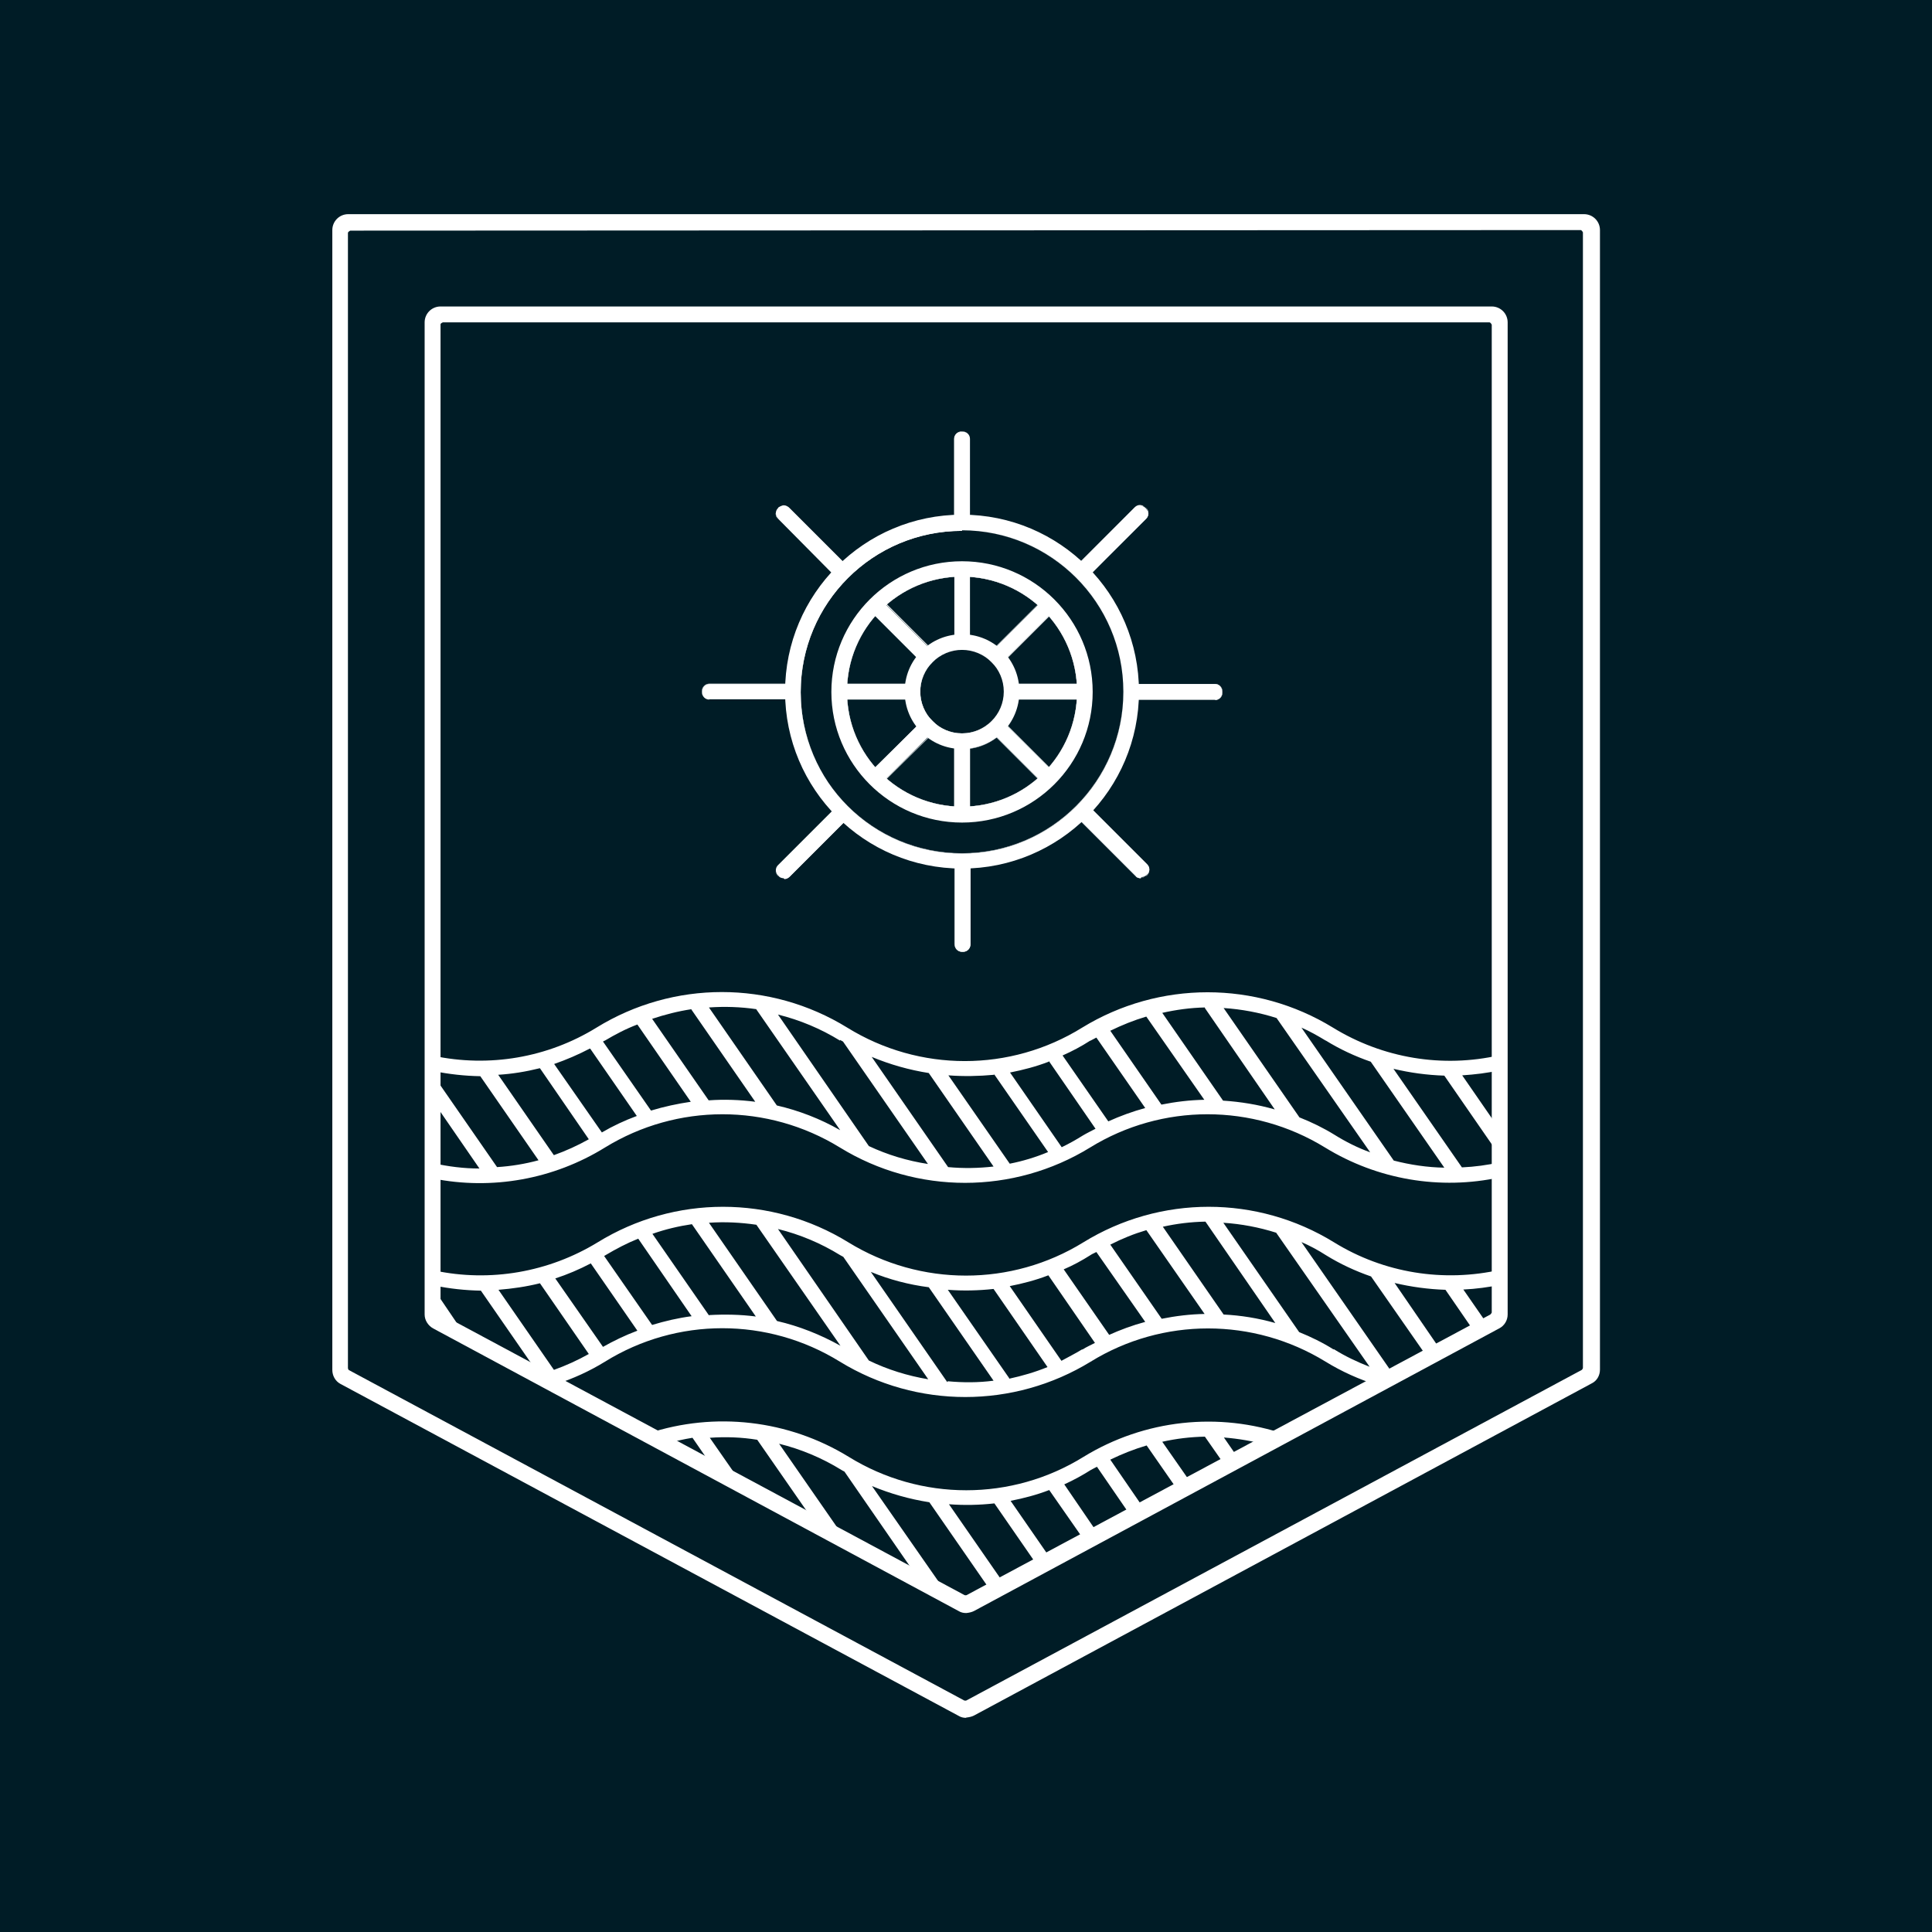 <svg xmlns="http://www.w3.org/2000/svg" id="Layer_2" data-name="Layer 2" viewBox="0 0 68.02 68.02"><defs><style>      .cls-1 {        fill: #fff;      }      .cls-2 {        fill: #001c26;      }    </style></defs><g id="Layer_1-2" data-name="Layer 1"><g><rect class="cls-2" width="68.02" height="68.02"></rect><g><path class="cls-1" d="M33.6,18.35v-2.9c0-.14.12-.25.26-.25h.04c.14,0,.25.11.25.25v2.9h-.55Z"></path><path class="cls-1" d="M33.6,18.35h.55v-2.9c0-.14-.12-.25-.25-.25h-.02c-.14,0-.25.11-.25.25,0,0,0,0,0,0l-.02,2.9ZM34.15,18.35h-.56v-2.9c0-.14.12-.26.26-.26h.04c.14,0,.26.12.26.26h0v2.9Z"></path><rect class="cls-1" x="31.56" y="20.91" width=".55" height="2.81" transform="translate(-6.46 29.05) rotate(-45)"></rect><path class="cls-1" d="M30.65,21.51l1.99,1.99.38-.39-1.98-1.98-.39.38ZM32.64,23.51l-2-2,.41-.41,1.99,1.99-.4.42Z"></path><path class="cls-1" d="M27.39,18.25c-.1-.1-.1-.26,0-.36l.02-.03s.12-.07.18-.07c.07,0,.13.03.18.07l2.05,2.05-.41.39-2.03-2.05Z"></path><path class="cls-1" d="M27.59,17.81c-.07,0-.13.03-.18.08l-.02.02s-.08.11-.08.18c0,.07.03.13.08.18l2.05,2.05.39-.39-2.05-2.05s-.11-.08-.18-.08M29.44,20.32l-2.05-2.05s-.08-.11-.07-.18c0-.07.03-.14.07-.18l.03-.02c.05-.05.11-.08.18-.08.07,0,.13.03.18.08l2.05,2.05-.39.39Z"></path><rect class="cls-1" x="29.59" y="24.08" width="2.81" height=".55"></rect><path class="cls-1" d="M29.59,24.62h2.8v-.54h-2.8v.54ZM32.4,24.62h-2.81v-.55h2.81v.55Z"></path><path class="cls-1" d="M24.97,24.63c-.14,0-.25-.11-.25-.25v-.04c0-.14.11-.26.25-.26h2.9v.54h-2.9Z"></path><path class="cls-1" d="M24.97,24.08c-.14,0-.25.12-.25.25v.05c0,.14.11.25.25.25h2.9v-.55h-2.9ZM27.87,24.63h-2.9c-.14,0-.26-.12-.26-.26h0v-.04c0-.14.12-.26.26-.26h2.9v.56Z"></path><rect class="cls-1" x="30.43" y="26.12" width="2.81" height=".55" transform="translate(-9.34 30.24) rotate(-45)"></rect><path class="cls-1" d="M30.65,27.19l.39.39,1.98-1.96-.37-.41-1.99,1.99ZM31.04,27.6l-.41-.41,2.02-1.99.41.41-2.02,1.99Z"></path><path class="cls-1" d="M27.59,30.92c-.07,0-.14-.03-.18-.08l-.02-.02c-.1-.1-.1-.26,0-.36l2.05-2.05.41.41-2.05,2.05c-.05.05-.11.08-.18.08"></path><path class="cls-1" d="M29.43,28.41l-2.05,2.05c-.1.1-.1.26,0,.36l.03.03s.11.08.18.07c.07,0,.13-.03.18-.07l2.05-2.05-.39-.39ZM27.59,30.92c-.07,0-.14-.03-.18-.07l-.03-.02c-.1-.1-.1-.27,0-.37l2.05-2.05.41.41-2.05,2.05s-.11.08-.18.07"></path><rect class="cls-1" x="33.6" y="25.84" width=".55" height="2.81"></rect><path class="cls-1" d="M33.6,28.64h.54v-2.8h-.54v2.8ZM34.15,28.64h-.56v-2.81h.56v2.81Z"></path><path class="cls-1" d="M33.87,33.51c-.14,0-.26-.11-.26-.25v-2.9h.55v2.9c0,.14-.11.25-.25.25h-.04Z"></path><path class="cls-1" d="M33.6,30.36v2.87c0,.14.11.25.25.25h.04c.14,0,.25-.11.25-.25,0,0,0,0,0,0v-2.87h-.54ZM33.89,33.51h-.02c-.14,0-.26-.12-.26-.26v-2.9h.56v2.9c0,.14-.12.26-.26.26h0"></path><rect class="cls-1" x="35.64" y="24.99" width=".55" height="2.81" transform="translate(-8.14 33.13) rotate(-45)"></rect><path class="cls-1" d="M34.73,25.61l1.98,1.98.39-.39-1.99-2-.37.41ZM36.71,27.6l-1.99-1.99.41-.41,1.99,1.99-.41.41Z"></path><path class="cls-1" d="M40.16,30.92c-.07,0-.14-.03-.18-.08l-2.05-2.05.41-.41,2.05,2.05c.1.1.1.25,0,.35,0,0,0,0,0,0l-.02.02c-.05.05-.11.08-.18.08"></path><path class="cls-1" d="M37.93,28.79l2.05,2.05s.11.08.18.07c.07,0,.13-.03.18-.07l.03-.03c.1-.1.1-.26,0-.36l-2.05-2.05-.39.39ZM40.16,30.92c-.07,0-.14-.02-.18-.07l-2.05-2.05.41-.41,2.05,2.05c.1.1.1.27,0,.37l-.02.02s-.12.07-.18.07"></path><rect class="cls-1" x="35.36" y="24.08" width="2.81" height=".55"></rect><path class="cls-1" d="M35.36,24.62h2.8v-.54h-2.8v.54ZM38.17,24.62h-2.81v-.55h2.81v.55Z"></path><path class="cls-1" d="M39.88,24.63v-.55h2.9c.14,0,.25.12.25.26v.05c0,.14-.11.25-.25.25h-2.9Z"></path><path class="cls-1" d="M39.88,24.63h2.9c.14,0,.25-.11.25-.25v-.04c0-.14-.11-.25-.25-.25h-2.9v.54ZM42.78,24.63h-2.9v-.55h2.9c.14,0,.26.12.26.26v.05c0,.14-.12.26-.26.26"></path><rect class="cls-1" x="34.51" y="22.04" width="2.81" height=".55" transform="translate(-5.26 31.93) rotate(-45)"></rect><path class="cls-1" d="M34.73,23.11l.39.39,1.98-1.99-.39-.39-1.98,1.99ZM35.12,23.52l-.41-.41,1.99-1.99.41.41-1.99,1.99Z"></path><path class="cls-1" d="M37.92,19.91l2.05-2.05c.05-.04.12-.06.18-.05.07,0,.13.03.18.07l.02.03c.1.1.1.26,0,.36l-2.05,2.05-.39-.41Z"></path><path class="cls-1" d="M37.93,19.91l.38.39,2.05-2.05c.1-.1.1-.26,0-.36l-.03-.02c-.05-.04-.12-.06-.18-.05-.07,0-.13.03-.18.08l-2.05,2.02ZM38.31,20.32l-.41-.41,2.05-2.05c.05-.05.11-.08.18-.08.07,0,.13.03.18.08l.03.02c.1.1.1.26,0,.37l-2.04,2.07Z"></path><path class="cls-1" d="M33.87,20.3c-2.24,0-4.05,1.81-4.05,4.05,0,2.24,1.81,4.05,4.05,4.05,2.24,0,4.05-1.81,4.05-4.05,0,0,0,0,0,0,0-2.24-1.82-4.05-4.05-4.05M33.87,28.96c-2.54,0-4.6-2.06-4.6-4.6,0-2.54,2.06-4.6,4.6-4.6s4.6,2.06,4.6,4.6h0c0,2.54-2.06,4.6-4.6,4.6M33.87,18.69c-3.14,0-5.68,2.54-5.68,5.68,0,3.14,2.54,5.68,5.68,5.68,3.14,0,5.68-2.54,5.68-5.68,0,0,0-.01,0-.02,0-3.14-2.55-5.68-5.68-5.68M33.87,30.58c-3.44,0-6.23-2.79-6.23-6.23s2.79-6.23,6.23-6.23c3.44,0,6.23,2.79,6.23,6.23h0c0,3.44-2.79,6.23-6.23,6.23"></path><path class="cls-1" d="M33.87,20.3c-2.24,0-4.05,1.81-4.05,4.05s1.81,4.05,4.05,4.05,4.05-1.81,4.05-4.05c0-2.23-1.81-4.04-4.05-4.05M33.87,28.41c-2.24,0-4.06-1.82-4.06-4.06,0-2.24,1.82-4.06,4.06-4.06s4.06,1.82,4.06,4.06c0,2.24-1.82,4.06-4.06,4.06M33.87,19.76c-2.54,0-4.6,2.06-4.6,4.6s2.06,4.6,4.6,4.6,4.6-2.06,4.6-4.6c0,0,0,0,0,0,0-2.54-2.06-4.6-4.6-4.6M33.87,28.96c-2.54,0-4.6-2.06-4.6-4.6,0-2.54,2.06-4.6,4.6-4.6s4.6,2.06,4.6,4.6h0c0,2.54-2.06,4.6-4.6,4.6M33.87,18.69c-3.14,0-5.68,2.54-5.68,5.68,0,3.14,2.54,5.68,5.68,5.68,3.14,0,5.68-2.54,5.68-5.68,0,0,0-.01,0-.02,0-3.13-2.55-5.67-5.68-5.68M33.87,30.04c-3.14,0-5.69-2.54-5.69-5.68,0-3.14,2.54-5.69,5.68-5.69s5.69,2.54,5.69,5.68h0c0,3.14-2.54,5.69-5.68,5.69M33.87,18.13c-3.44,0-6.23,2.79-6.23,6.23,0,3.44,2.79,6.23,6.23,6.23,3.44,0,6.23-2.79,6.23-6.23h0c0-3.44-2.79-6.23-6.23-6.23M33.87,30.59c-3.44,0-6.23-2.79-6.23-6.23s2.79-6.23,6.23-6.23,6.23,2.79,6.23,6.23c0,3.44-2.79,6.23-6.23,6.23"></path><path class="cls-1" d="M33.87,22.88c-.81,0-1.47.66-1.47,1.47s.66,1.47,1.47,1.47,1.47-.66,1.47-1.47c0,0,0,0,0,0,0-.81-.66-1.47-1.47-1.47M33.87,26.37c-1.12,0-2.02-.9-2.02-2.02s.9-2.02,2.02-2.02,2.02.9,2.02,2.02h0c0,1.12-.9,2.02-2.02,2.02"></path><path class="cls-1" d="M33.87,22.88c-.81,0-1.47.66-1.47,1.47s.66,1.47,1.47,1.47,1.47-.66,1.47-1.47c0-.81-.66-1.47-1.47-1.47M33.87,25.83c-.82,0-1.48-.66-1.48-1.47,0-.82.66-1.48,1.47-1.48.82,0,1.48.66,1.48,1.47,0,0,0,0,0,0,0,.81-.66,1.48-1.47,1.48M33.87,22.33c-1.11,0-2.02.9-2.02,2.02s.9,2.02,2.02,2.02,2.02-.9,2.02-2.02h0c0-1.11-.9-2.02-2.02-2.02M33.87,26.37c-1.12,0-2.02-.91-2.02-2.02s.91-2.02,2.02-2.02,2.02.91,2.02,2.02c0,1.12-.9,2.03-2.02,2.03,0,0,0,0,0,0"></path><path class="cls-1" d="M55.66,8.1l-43.33.02s-.08.04-.08.08h0v39.97s.01.06.04.07l21.66,11.63s.05.01.07,0l21.67-11.64s.04-.04.04-.07V8.18s-.04-.08-.08-.08M34.01,60.48c-.09,0-.18-.02-.26-.07l-21.77-11.69c-.18-.1-.28-.29-.28-.49V8.1c0-.31.25-.56.56-.56h43.51c.31,0,.56.25.56.56h0v40.12c0,.21-.11.4-.3.49l-21.74,11.69c-.08.04-.17.06-.27.07"></path><path class="cls-1" d="M52.42,11.35H15.59s-.08.03-.08.07c0,0,0,0,0,0v34.79s.02.06.04.07l18.41,9.88s.05.01.07,0l18.44-9.88s.04-.04.05-.07V11.43s-.04-.08-.08-.08M34.01,56.79c-.09,0-.18-.02-.26-.07l-18.5-9.95c-.18-.1-.3-.29-.3-.49V11.35c0-.31.25-.56.56-.56h37.01c.31,0,.56.25.56.56v34.93c0,.21-.12.4-.3.49l-18.49,9.95c-.08.04-.17.06-.27.07"></path><path class="cls-1" d="M42.42,50.58l.74,1.06.47-.25-.54-.78c.51.04,1.02.13,1.52.26l.67-.36c-2.38-.82-4.99-.53-7.13.78-2.53,1.57-5.73,1.57-8.27,0-2.12-1.3-4.71-1.6-7.07-.82l.66.35c.3-.08.6-.15.91-.2l.76,1.1,1.02.58-1.17-1.68c.56-.04,1.12-.02,1.67.07l2.09,3.01,1.04.53-2.36-3.4c.77.19,1.51.5,2.19.92.03.02.07.04.11.06l2.64,3.82,1.02.55-2.69-3.86c.65.27,1.32.46,2.02.57l2.21,3.19.47-.25-1.99-2.87c.53.04,1.07.03,1.6-.03l1.57,2.27.46-.25-1.46-2.11c.46-.09.92-.21,1.36-.38l1.29,1.85.47-.25-1.23-1.8c.33-.15.64-.32.94-.51.07-.04.14-.07.21-.11l1.23,1.79.47-.25-1.23-1.79c.41-.2.84-.37,1.28-.5l1.14,1.64.47-.25-1.06-1.52c.49-.11.99-.17,1.5-.18"></path><path class="cls-1" d="M34.44,56.33l.27-.15c-.43.03-.86.03-1.29,0l.25.14c.24.13.53.13.77,0"></path><path class="cls-1" d="M19.01,37.61l1.72,2.5c-.39.22-.81.41-1.23.56l-1.96-2.83c.49-.03.98-.11,1.46-.23M20.78,36.92l1.64,2.37c-.43.16-.84.35-1.23.58l-1.68-2.41c.43-.15.85-.33,1.25-.54M21.29,36.64c.37-.22.75-.42,1.15-.57l1.88,2.72c-.47.07-.94.17-1.4.31l-1.69-2.43.05-.03M24.34,35.54l2.25,3.25c-.54-.07-1.09-.09-1.64-.05l-1.99-2.87c.45-.15.92-.27,1.39-.34M26.63,35.54l2.95,4.25c-.7-.4-1.45-.69-2.23-.87l-2.39-3.45c.56-.04,1.12-.02,1.67.06M29.57,36.61s.07.04.11.06l2.99,4.31c-.72-.11-1.42-.32-2.08-.63l-3.2-4.63c.77.19,1.51.5,2.19.92M32.7,37.78l2.28,3.29c-.53.06-1.07.07-1.6.02l-2.69-3.88c.65.27,1.32.46,2.02.57M35,37.82l1.9,2.74c-.43.18-.89.32-1.35.41l-2.16-3.11c.53.04,1.07.03,1.61-.02M36.93,37.36l1.64,2.38c-.15.08-.3.15-.45.24-.24.15-.49.29-.74.41l-1.82-2.63c.46-.09.92-.21,1.36-.38M38.39,36.64l.21-.11,1.72,2.48c-.44.12-.88.28-1.3.47l-1.61-2.32c.34-.15.66-.32.97-.52M40.35,35.78l2.05,2.94c-.51.01-1.01.07-1.51.17l-1.8-2.6c.41-.2.83-.37,1.27-.5M42.42,35.49l2.46,3.57c-.59-.17-1.2-.27-1.82-.31l-2.14-3.09c.49-.11.99-.18,1.5-.19M44.95,35.85l3.29,4.72c-.44-.16-.86-.37-1.26-.62-.39-.24-.8-.44-1.23-.61l-2.67-3.85c.63.04,1.26.16,1.86.35M46.67,36.63c.5.31,1.04.56,1.59.75l2.59,3.73c-.6-.01-1.2-.1-1.78-.25l-3.25-4.68c.3.13.58.29.86.46M15.27,37.71c.54.11,1.09.17,1.64.18l2.05,2.96c-.48.13-.97.21-1.46.24l-2.26-3.26v.93l1.64,2.38c-.55,0-1.1-.07-1.64-.19v.54c2.08.42,4.25.03,6.06-1.09,2.54-1.56,5.73-1.56,8.27,0,2.7,1.66,6.11,1.66,8.81,0,2.53-1.56,5.73-1.56,8.27,0,1.84,1.13,4.05,1.51,6.16,1.05v-.53c-.44.1-.89.16-1.34.18l-2.41-3.47c.59.14,1.18.22,1.79.24l1.95,2.82v-.92l-1.32-1.91c.44-.03.89-.08,1.32-.18v-.53c-2.01.46-4.11.11-5.87-.97-2.71-1.66-6.12-1.66-8.83,0-2.53,1.57-5.73,1.57-8.27,0-2.71-1.67-6.12-1.67-8.83,0-1.72,1.06-3.78,1.41-5.75.99v.53Z"></path><path class="cls-1" d="M15.27,45.96c0,.3.15.57.41.72l.75.41-1.16-1.71v.58Z"></path><path class="cls-1" d="M46.95,47.51c-.38-.24-.79-.44-1.21-.61l-2.67-3.85c.63.04,1.26.16,1.86.35l3.29,4.72c-.44-.17-.86-.37-1.26-.62M43.08,46.28l-2.14-3.09c.49-.11.99-.17,1.5-.18l2.46,3.57c-.6-.17-1.21-.27-1.83-.3M40.9,46.43l-1.81-2.61c.41-.21.83-.38,1.27-.51l2.05,2.95c-.51.01-1.01.07-1.51.17M39.06,47.01l-1.61-2.32c.33-.14.64-.31.94-.5.07-.05.14-.07.21-.11l1.72,2.46c-.45.12-.88.28-1.3.47M38.11,47.5c-.24.15-.49.27-.74.41l-1.82-2.63c.46-.09.92-.21,1.36-.38l1.64,2.38c-.15.08-.3.14-.45.24M35.53,48.52l-2.16-3.11c.53.04,1.07.03,1.61-.03l1.9,2.75c-.44.18-.89.31-1.35.41M33.35,48.66l-2.69-3.88c.65.27,1.34.45,2.04.54l2.28,3.29c-.53.07-1.07.07-1.61.02M30.59,47.9l-3.2-4.63c.77.19,1.51.5,2.19.92l.11.06,2.99,4.31c-.72-.12-1.43-.34-2.09-.66M27.35,46.5l-2.39-3.45c.56-.04,1.12-.01,1.67.07l2.96,4.26c-.7-.39-1.45-.69-2.23-.87M24.96,46.31l-1.99-2.87c.45-.16.92-.27,1.39-.34l2.25,3.25c-.54-.07-1.09-.08-1.64-.05M22.96,46.65l-1.69-2.43.05-.03c.37-.22.75-.42,1.15-.58l1.88,2.73c-.47.06-.94.17-1.4.31M21.23,47.42l-1.68-2.41c.43-.14.85-.32,1.25-.53l1.64,2.37c-.43.16-.84.36-1.23.58M19.51,48.24l-1.96-2.83c.49-.04.98-.11,1.46-.23l1.72,2.49c-.39.22-.81.41-1.23.56M49.07,48.41l-3.25-4.68c.3.13.58.28.86.46.5.31,1.04.56,1.59.75l2,2.87.47-.25-1.64-2.39c.59.14,1.19.22,1.79.24l1.04,1.51.47-.25-.88-1.27c.44-.02.89-.08,1.32-.17v-.53c-2.01.46-4.12.12-5.87-.96-2.71-1.67-6.12-1.67-8.83,0-2.53,1.56-5.73,1.56-8.27,0-2.71-1.67-6.12-1.67-8.83,0-1.72,1.05-3.78,1.41-5.75.99v.53c.54.11,1.09.17,1.64.18l2.05,2.96h-.06l.64.34c.61-.2,1.19-.46,1.74-.8,2.53-1.57,5.73-1.57,8.27,0,2.71,1.66,6.12,1.66,8.83,0,2.53-1.56,5.73-1.56,8.27,0,.57.35,1.17.62,1.81.82l.65-.35h-.08"></path><rect class="cls-1" x="33.6" y="20.07" width=".55" height="2.81"></rect></g></g></g></svg>